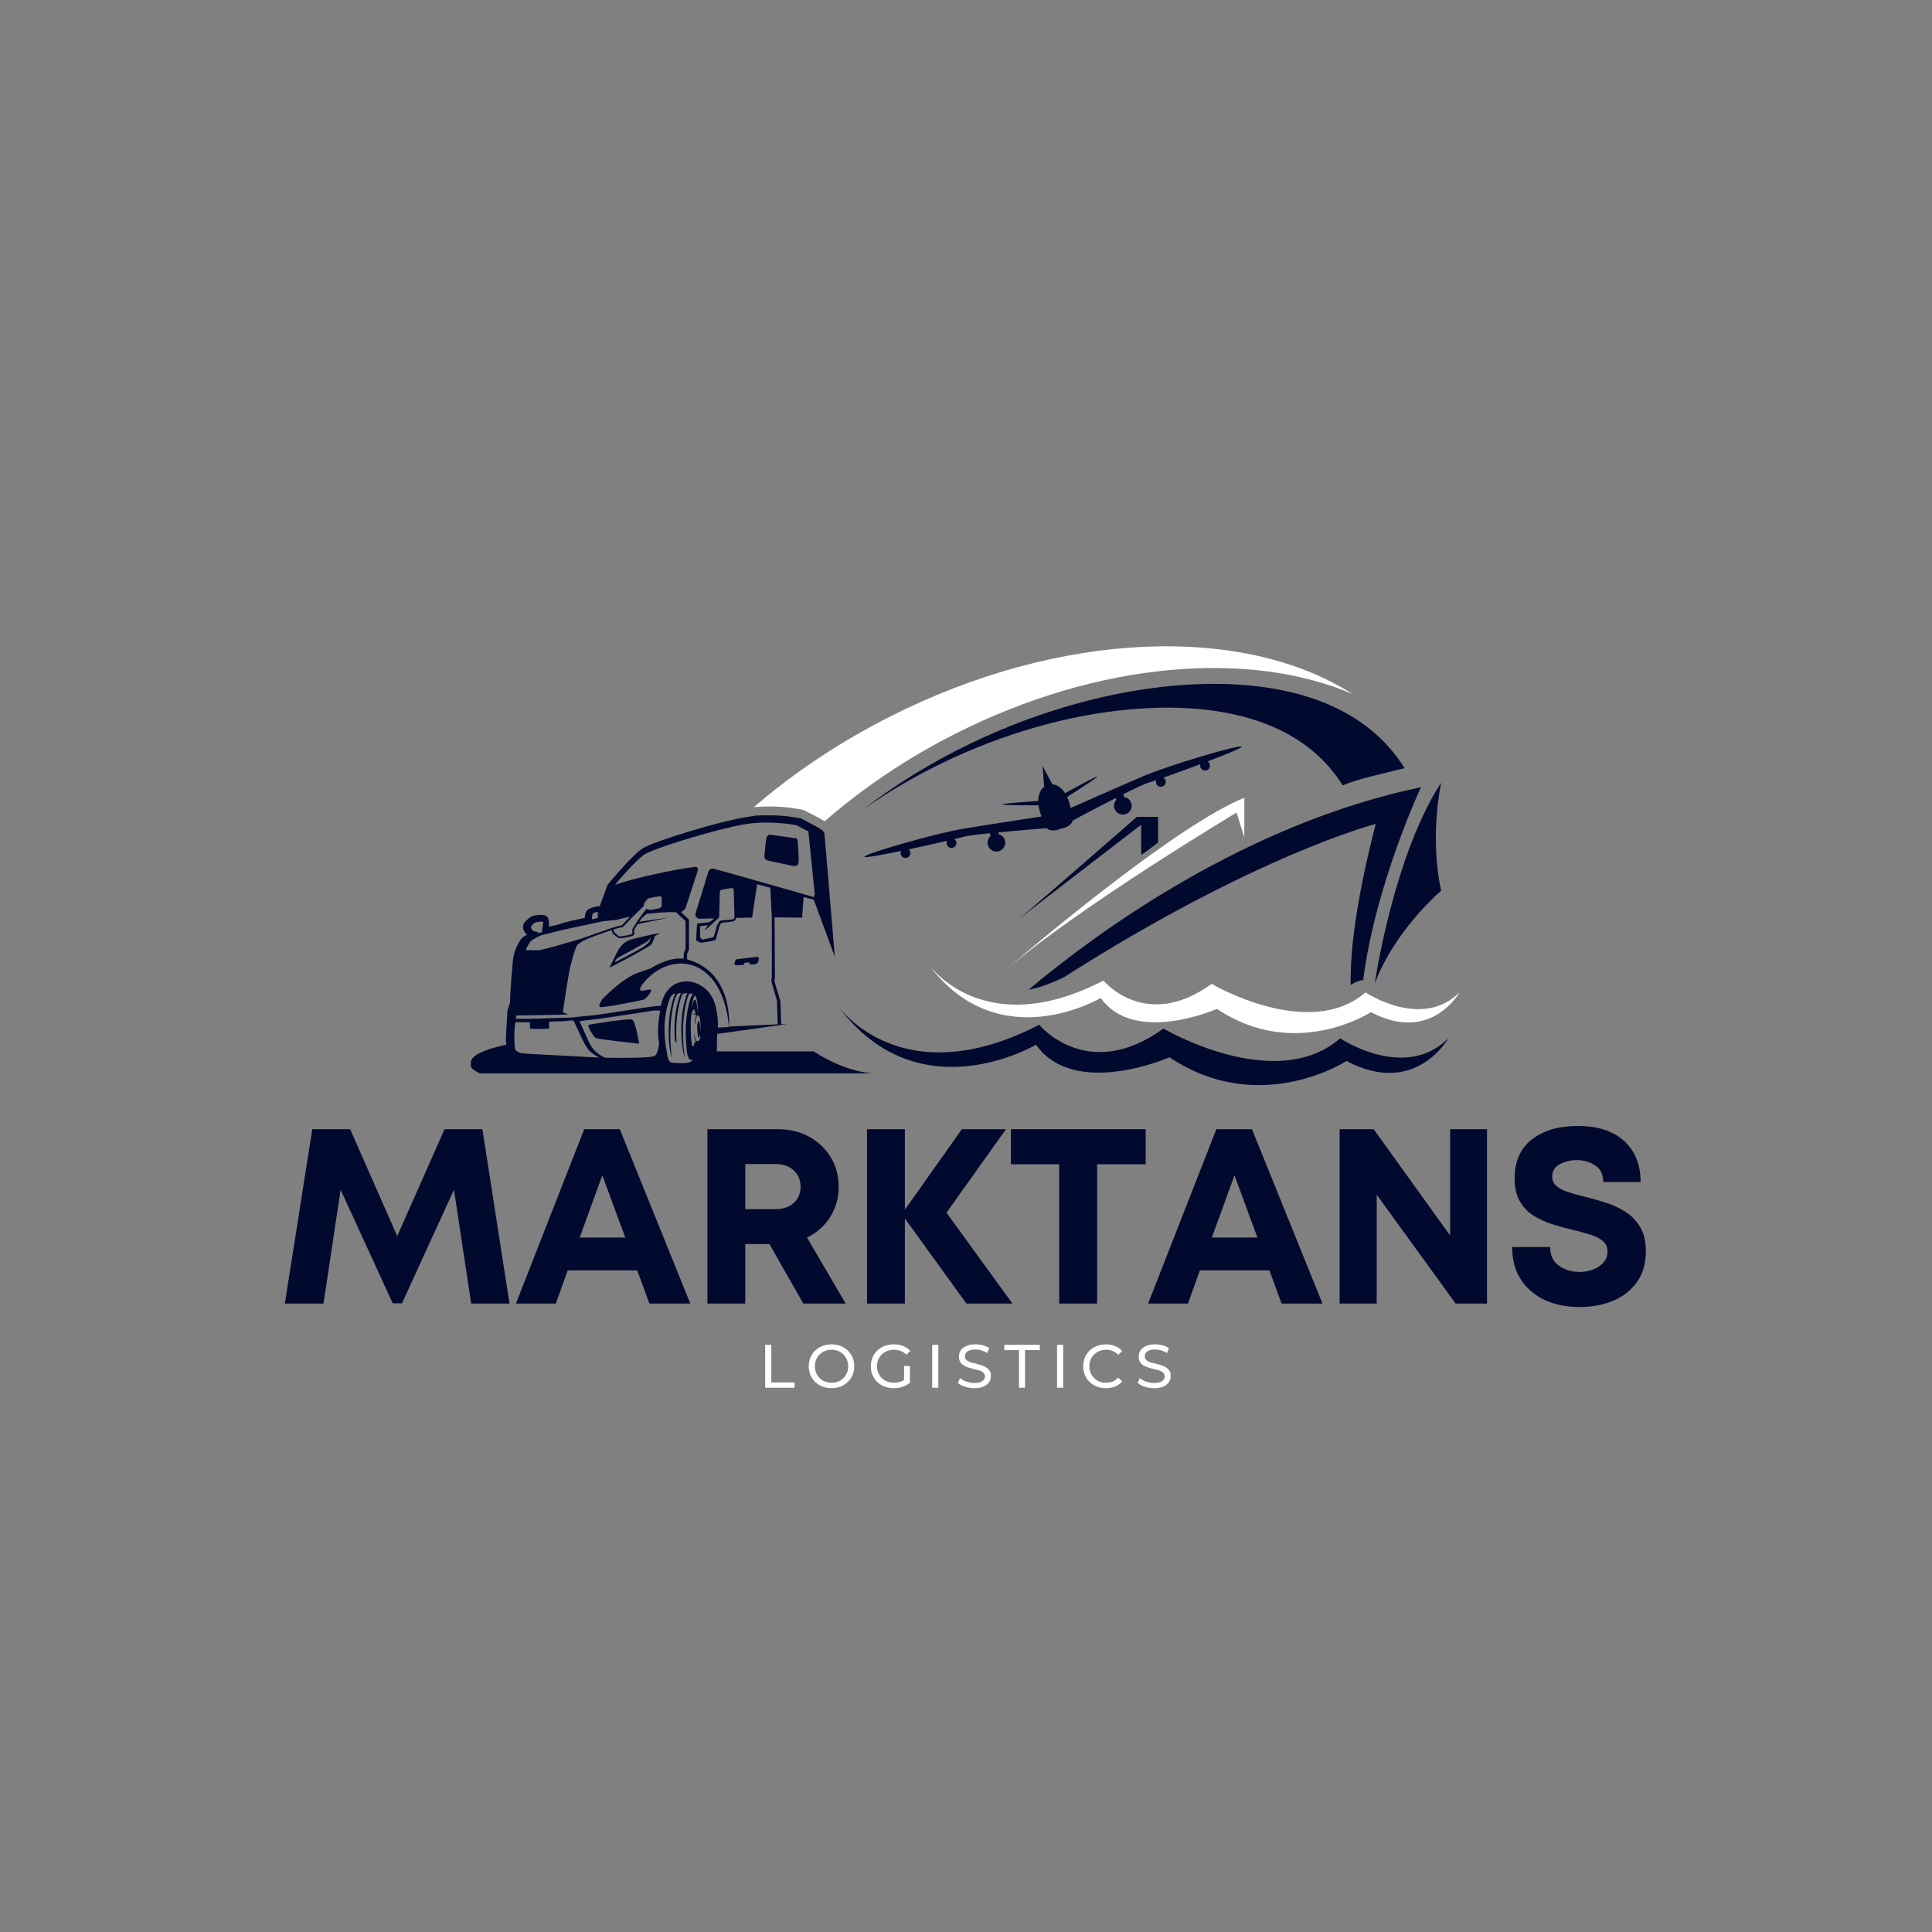 <svg xmlns="http://www.w3.org/2000/svg" xmlns:xlink="http://www.w3.org/1999/xlink" width="500" viewBox="0 0 375 375" height="500" preserveAspectRatio="xMidYMid meet"><rect x="0" y="0" width="375" height="375" fill="#808080" stroke="none"/><defs><clipPath id="8a52f6c139"><path d="M 180 187 L 283.332 187 L 283.332 201 L 180 201 Z M 180 187 "></path></clipPath><clipPath id="2dc5b2a6ec"><path d="M 91.332 158 L 170 158 L 170 209 L 91.332 209 Z M 91.332 158 "></path></clipPath></defs><g id="ac1f74e353"><path style=" stroke:none;fill-rule:nonzero;fill:#01092e;fill-opacity:1;" d="M 240.992 144.918 C 240.457 144.5 226.785 148.574 221.941 150.645 C 217.098 152.723 207.805 156.832 207.805 156.832 C 207.633 155.961 207.395 155.262 207.133 154.688 C 209.223 153.359 213.117 150.848 212.961 150.742 C 212.805 150.633 208.766 152.832 206.727 153.953 C 205.621 152.203 204.273 152.246 204.273 152.246 L 202.363 148.676 L 202.672 152.719 C 202.672 152.719 201.52 153.41 201.527 155.477 C 199.207 155.625 194.617 155.949 194.543 156.125 C 194.469 156.301 199.105 156.312 201.578 156.312 C 201.668 156.934 201.852 157.656 202.168 158.477 C 202.168 158.477 192.129 160.004 186.926 160.867 C 181.727 161.723 168.012 165.648 167.781 166.289 C 167.68 166.574 170.992 165.973 174.898 165.164 C 174.797 165.371 174.77 165.609 174.84 165.852 C 174.988 166.359 175.512 166.648 176.02 166.5 C 176.523 166.352 176.816 165.824 176.668 165.32 C 176.613 165.129 176.504 164.977 176.371 164.859 C 179.02 164.301 181.781 163.68 183.84 163.199 C 183.73 163.41 183.703 163.652 183.77 163.895 C 183.918 164.402 184.445 164.691 184.949 164.543 C 185.457 164.395 185.746 163.867 185.598 163.363 C 185.539 163.152 185.41 162.984 185.246 162.863 C 186.031 162.676 186.617 162.527 186.902 162.445 C 187.594 162.242 189.672 161.984 192.121 161.73 L 192.285 162.277 C 191.793 162.703 191.562 163.383 191.758 164.051 C 192.02 164.961 192.973 165.48 193.883 165.219 C 194.793 164.953 195.312 164.004 195.051 163.094 C 194.883 162.504 194.422 162.086 193.875 161.926 L 193.77 161.562 C 198.242 161.129 203.172 160.746 203.172 160.746 C 203.172 160.746 203.941 161.676 205.926 160.848 C 208.043 160.477 208.191 159.273 208.191 159.273 C 208.191 159.273 212.551 156.941 216.555 154.902 L 216.664 155.266 C 216.285 155.691 216.133 156.293 216.301 156.879 C 216.562 157.789 217.516 158.309 218.426 158.047 C 219.336 157.785 219.855 156.832 219.594 155.922 C 219.395 155.262 218.836 154.801 218.195 154.707 L 218.035 154.16 C 220.234 153.055 222.129 152.156 222.816 151.953 C 223.102 151.875 223.672 151.68 224.438 151.422 C 224.363 151.609 224.348 151.82 224.41 152.027 C 224.559 152.535 225.082 152.824 225.59 152.676 C 226.094 152.527 226.387 152.004 226.238 151.496 C 226.168 151.254 226.008 151.062 225.805 150.941 C 227.797 150.242 230.453 149.277 232.988 148.324 C 232.938 148.5 232.93 148.691 232.988 148.871 C 233.137 149.379 233.664 149.668 234.172 149.52 C 234.676 149.371 234.965 148.844 234.816 148.34 C 234.75 148.102 234.594 147.914 234.398 147.793 C 238.129 146.375 241.238 145.094 241.004 144.91 Z M 240.992 144.918 "></path><path style=" stroke:none;fill-rule:nonzero;fill:#ffffff;fill-opacity:1;" d="M 241.523 162.527 L 241.523 154.844 C 228.754 159.996 202.207 182.25 195.305 188.129 C 210.574 175.309 240.012 157.723 240.012 157.723 Z M 241.523 162.527 "></path><path style=" stroke:none;fill-rule:nonzero;fill:#01092e;fill-opacity:1;" d="M 193.652 189.543 C 193.52 189.664 194.125 189.133 195.305 188.129 C 194.738 188.605 194.18 189.078 193.652 189.543 Z M 193.652 189.543 "></path><path style=" stroke:none;fill-rule:nonzero;fill:#01092e;fill-opacity:1;" d="M 221.496 165.832 C 221.496 166.141 224.785 163.516 224.785 163.516 L 224.785 158.547 L 220.672 158.547 C 220.672 158.547 201.086 175.648 197.93 178.238 L 221.496 160.078 L 221.496 165.84 Z M 221.496 165.832 "></path><path style=" stroke:none;fill-rule:nonzero;fill:#01092e;fill-opacity:1;" d="M 197.93 178.238 L 197.5 178.574 C 197.527 178.566 197.688 178.441 197.93 178.238 Z M 197.93 178.238 "></path><path style=" stroke:none;fill-rule:nonzero;fill:#01092e;fill-opacity:1;" d="M 262.168 191.176 C 262.91 190.691 263.75 190.305 264.59 190.219 C 266.977 171.625 275.809 152.793 275.809 152.793 C 242.016 159.855 213.445 180.512 199.629 192.113 C 201.168 191.816 202.672 191.359 204.184 190.723 C 205 190.387 205.797 190.008 206.598 189.625 C 243.824 165.887 267.031 159.922 267.031 159.922 C 263.031 175.418 262.051 185.16 262.168 191.176 Z M 262.168 191.176 "></path><path style=" stroke:none;fill-rule:nonzero;fill:#01092e;fill-opacity:1;" d="M 266.84 190.871 C 270.82 180.383 279.734 172.887 279.734 172.887 C 277.398 162.398 279.734 151.906 279.734 151.906 C 270.402 166.27 266.84 190.871 266.84 190.871 Z M 266.84 190.871 "></path><path style=" stroke:none;fill-rule:nonzero;fill:#01092e;fill-opacity:1;" d="M 170.367 194.332 C 170.199 194.109 170.027 193.887 169.859 193.652 C 169.812 193.586 169.98 193.855 170.367 194.332 Z M 170.367 194.332 "></path><path style=" stroke:none;fill-rule:nonzero;fill:#01092e;fill-opacity:1;" d="M 260.129 201.531 C 247.582 212.453 225.824 199.645 225.824 199.645 C 211.066 210.32 201.703 198.906 201.703 198.906 C 177.746 211.301 165.48 198.777 162.91 195.609 C 178.535 216.23 201.082 202.773 201.082 202.773 C 208.57 213.344 227.008 205.215 227.008 205.215 C 244.492 216.941 261.363 205.938 261.363 205.938 C 274.734 213.035 281.117 201.531 281.117 201.531 C 272.668 209.977 260.129 201.531 260.129 201.531 Z M 260.129 201.531 "></path><g clip-rule="nonzero" clip-path="url(#8a52f6c139)"><path style=" stroke:none;fill-rule:nonzero;fill:#ffffff;fill-opacity:1;" d="M 265.039 192.613 C 254.117 202.117 235.184 190.973 235.184 190.973 C 222.336 200.27 214.188 190.332 214.188 190.332 C 193.336 201.121 182.664 190.219 180.43 187.461 C 194.023 205.41 213.648 193.699 213.648 193.699 C 220.164 202.902 236.207 195.824 236.207 195.824 C 251.426 206.031 266.105 196.453 266.105 196.453 C 277.742 202.633 283.293 192.613 283.293 192.613 C 275.949 199.961 265.035 192.613 265.035 192.613 Z M 265.039 192.613 "></path></g><path style=" stroke:none;fill-rule:nonzero;fill:#01092e;fill-opacity:1;" d="M 149.203 167.078 C 150.203 167.281 153.719 168.031 153.719 168.031 C 153.719 168.031 154.938 168.41 155.012 167.328 C 155.086 166.258 154.836 163.316 154.836 163.316 C 154.836 163.316 154.723 162.742 154.539 162.715 C 154.27 162.68 149.5 162.012 149.5 162.012 C 149.5 162.012 148.852 161.863 148.703 162.938 C 148.555 164.012 148.379 166.082 148.379 166.082 C 148.379 166.082 148.207 166.879 149.203 167.078 Z M 149.203 167.078 "></path><path style=" stroke:none;fill-rule:nonzero;fill:#01092e;fill-opacity:1;" d="M 127.043 181.293 C 126.996 181.301 126.949 181.309 126.902 181.32 C 126.793 181.34 126.684 181.359 126.578 181.387 C 126.535 181.387 126.504 181.402 126.461 181.406 C 126.41 181.422 126.348 181.434 126.289 181.449 C 126.266 181.449 126.246 181.457 126.227 181.461 C 126.164 181.477 126.113 181.488 126.051 181.504 C 126.012 181.508 125.977 181.516 125.938 181.531 C 125.875 181.543 125.816 181.555 125.746 181.57 C 125.727 181.57 125.707 181.578 125.688 181.582 C 125.648 181.59 125.605 181.598 125.574 181.609 C 125.492 181.625 125.402 181.645 125.324 181.664 C 124.363 181.875 123.375 182.109 122.684 182.312 L 122.68 182.312 C 122.469 182.379 122.285 182.434 122.145 182.496 C 120.797 183.035 120.195 183.945 119.473 185.422 C 118.773 186.852 118.332 187.777 118.309 187.836 C 118.309 187.836 118.309 187.836 118.312 187.836 C 118.312 187.836 118.328 187.832 118.328 187.824 C 118.328 187.824 118.332 187.824 118.34 187.816 C 118.367 187.805 118.395 187.789 118.422 187.777 C 118.508 187.73 118.609 187.676 118.699 187.633 C 118.727 187.621 118.758 187.602 118.785 187.586 C 118.801 187.582 118.82 187.574 118.832 187.559 C 118.859 187.547 118.887 187.535 118.922 187.512 C 118.922 187.512 118.934 187.512 118.941 187.508 C 118.949 187.508 118.953 187.5 118.961 187.492 L 118.988 187.48 C 118.988 187.48 119 187.473 119 187.465 C 119.035 187.453 119.062 187.434 119.098 187.418 C 119.102 187.41 119.109 187.406 119.125 187.406 C 119.137 187.406 119.145 187.398 119.148 187.391 C 119.199 187.363 119.25 187.336 119.305 187.312 C 119.348 187.297 119.371 187.27 119.406 187.258 C 119.473 187.223 119.543 187.191 119.617 187.148 C 119.664 187.121 119.711 187.102 119.758 187.074 C 119.785 187.062 119.805 187.047 119.832 187.035 C 119.84 187.027 119.852 187.02 119.859 187.016 C 119.871 187.008 119.887 187 119.906 186.992 C 119.953 186.969 120.008 186.941 120.062 186.914 C 120.086 186.898 120.109 186.887 120.141 186.871 C 120.176 186.859 120.211 186.832 120.242 186.82 C 120.289 186.793 120.332 186.77 120.379 186.75 C 120.438 186.719 120.492 186.691 120.555 186.656 C 120.586 186.645 120.613 186.617 120.648 186.602 C 120.676 186.59 120.695 186.582 120.715 186.57 C 120.742 186.555 120.762 186.543 120.797 186.527 C 120.824 186.516 120.855 186.496 120.891 186.48 C 120.918 186.469 120.953 186.449 120.977 186.434 C 121.004 186.422 121.039 186.398 121.066 186.387 C 121.066 186.387 121.074 186.387 121.078 186.387 C 121.133 186.359 121.195 186.324 121.25 186.301 C 121.273 186.285 121.309 186.266 121.336 186.25 C 121.348 186.25 121.363 186.238 121.375 186.23 C 121.391 186.227 121.41 186.219 121.422 186.203 C 121.613 186.102 121.801 186.004 121.996 185.902 C 122.039 185.879 122.078 185.855 122.117 185.832 L 122.246 185.766 C 122.254 185.766 122.262 185.758 122.273 185.754 C 122.293 185.738 122.32 185.727 122.34 185.711 C 122.402 185.68 122.461 185.645 122.531 185.609 C 122.59 185.582 122.652 185.551 122.707 185.516 C 122.922 185.402 123.137 185.285 123.34 185.164 C 123.426 185.117 123.523 185.066 123.609 185.016 C 123.676 184.977 123.75 184.938 123.816 184.902 C 123.816 184.902 123.824 184.902 123.832 184.895 C 123.84 184.895 123.844 184.895 123.852 184.883 C 123.859 184.883 123.867 184.883 123.867 184.875 C 123.871 184.875 123.879 184.867 123.887 184.867 C 123.914 184.855 123.934 184.844 123.953 184.828 C 124.082 184.762 124.203 184.688 124.324 184.621 C 124.336 184.613 124.352 184.605 124.371 184.594 C 124.387 184.578 124.41 184.57 124.434 184.559 C 124.438 184.559 124.445 184.551 124.453 184.547 C 124.48 184.531 124.508 184.52 124.535 184.496 C 124.559 184.484 124.586 184.473 124.613 184.449 C 124.629 184.449 124.633 184.438 124.648 184.438 C 124.66 184.422 124.676 184.422 124.695 184.41 C 124.723 184.398 124.742 184.383 124.77 184.363 C 124.781 184.355 124.805 184.348 124.816 184.336 C 124.836 184.324 124.855 184.316 124.879 184.301 C 124.891 184.297 124.906 184.289 124.918 184.281 C 124.926 184.273 124.93 184.27 124.945 184.27 C 124.984 184.25 125.027 184.223 125.059 184.199 C 125.086 184.188 125.105 184.176 125.129 184.152 C 125.168 184.133 125.207 184.105 125.242 184.086 L 125.27 184.074 C 125.27 184.074 125.277 184.074 125.281 184.066 C 125.297 184.059 125.316 184.047 125.336 184.039 C 125.352 184.027 125.363 184.027 125.375 184.012 C 125.375 184.012 125.383 184.012 125.391 184.004 C 125.438 183.977 125.477 183.953 125.523 183.926 C 125.531 183.926 125.539 183.926 125.547 183.918 C 125.559 183.91 125.574 183.902 125.586 183.891 C 125.598 183.883 125.613 183.879 125.625 183.863 C 125.625 183.863 125.629 183.863 125.633 183.863 C 125.66 183.844 125.695 183.824 125.723 183.805 C 125.734 183.797 125.746 183.789 125.762 183.777 C 125.773 183.762 125.789 183.762 125.801 183.75 C 125.801 183.75 125.809 183.75 125.816 183.75 C 125.828 183.742 125.844 183.734 125.855 183.723 C 125.895 183.695 125.938 183.668 125.977 183.641 C 125.992 183.633 126.004 183.629 126.016 183.613 C 126.023 183.613 126.039 183.602 126.043 183.602 C 126.059 183.594 126.07 183.586 126.078 183.582 C 126.09 183.574 126.105 183.566 126.113 183.555 C 126.113 183.555 126.117 183.555 126.125 183.555 C 126.125 183.547 126.141 183.539 126.141 183.539 C 126.145 183.539 126.152 183.531 126.16 183.527 C 126.164 183.527 126.18 183.512 126.191 183.508 C 126.207 183.5 126.219 183.484 126.227 183.48 L 126.234 183.48 C 126.238 183.465 126.246 183.465 126.246 183.457 C 126.254 183.457 126.262 183.445 126.273 183.445 C 126.273 183.445 126.273 183.445 126.273 183.438 C 126.289 183.434 126.301 183.426 126.312 183.41 C 126.312 183.41 126.32 183.406 126.328 183.398 C 126.336 183.391 126.34 183.383 126.355 183.379 C 126.363 183.371 126.367 183.363 126.375 183.359 L 126.383 183.359 C 126.383 183.352 126.383 183.348 126.383 183.344 C 126.383 183.344 126.383 183.336 126.387 183.336 C 126.387 183.332 126.395 183.324 126.395 183.324 C 126.41 183.309 126.414 183.297 126.43 183.277 C 126.441 183.262 126.449 183.25 126.461 183.234 C 126.461 183.223 126.477 183.215 126.477 183.211 C 126.488 183.195 126.504 183.176 126.512 183.156 C 126.512 183.156 126.516 183.148 126.516 183.141 C 126.691 182.852 126.848 182.496 126.949 182.199 C 127.055 181.906 127.117 181.691 127.117 181.691 L 128.164 181.109 C 128.082 181.125 127.629 181.207 127.004 181.332 Z M 126.125 182.574 C 125.957 183.027 125.355 183.41 124.984 183.73 C 124.613 184.039 119.395 186.766 119.312 186.805 C 119.324 186.77 119.637 186.008 119.887 185.922 C 120.137 185.84 125.25 182.961 125.473 182.852 C 125.699 182.742 126.293 182 126.293 182 C 126.293 182 126.293 182.137 126.125 182.582 Z M 126.125 182.574 "></path><path style=" stroke:none;fill-rule:nonzero;fill:#01092e;fill-opacity:1;" d="M 142.801 187.344 C 142.938 187.379 144.23 187.305 144.246 187.297 C 144.246 187.297 144.246 187.297 144.246 187.285 C 144.293 187.277 144.332 187.258 144.359 187.223 C 144.426 187.156 144.406 187.074 144.449 186.992 C 144.48 186.926 144.645 186.879 144.824 186.852 C 144.98 186.824 145.148 186.812 145.285 186.805 C 145.406 186.805 145.508 186.895 145.508 187.016 C 145.508 187.137 145.609 187.238 145.73 187.223 L 146.594 187.168 C 146.633 187.168 146.66 187.156 146.695 187.129 C 146.816 187.047 147.121 186.832 147.145 186.785 C 147.18 186.723 147.336 186.004 147.301 185.934 C 147.27 185.875 147.039 185.707 147.004 185.707 C 146.965 185.707 146.23 185.793 145.398 185.902 C 144.859 185.969 144.277 186.035 143.828 186.098 C 143.578 186.109 143.32 186.145 143.07 186.184 C 143.059 186.184 143.051 186.184 143.039 186.191 L 143.023 186.191 C 142.836 186.238 142.773 186.352 142.699 186.543 C 142.641 186.684 142.477 187.062 142.605 187.203 C 142.633 187.223 142.668 187.297 142.797 187.332 Z M 142.801 187.344 "></path><path style=" stroke:none;fill-rule:nonzero;fill:#01092e;fill-opacity:1;" d="M 122.672 197.895 C 122.59 197.863 122.414 197.855 122.172 197.855 C 121.496 197.867 120.277 198.004 118.996 198.172 C 118.766 198.184 118.434 198.238 118.086 198.301 C 116.215 198.562 114.449 198.859 114.273 198.934 C 114.258 198.941 114.238 198.953 114.23 198.977 C 114.035 199.297 115.285 201.371 115.668 201.504 C 116.02 201.633 119.035 202.012 119.766 202.098 C 119.488 202.043 118.895 201.922 118.246 201.773 L 119.766 202.098 C 119.777 202.098 119.797 202.105 119.812 202.105 L 119.832 202.105 C 119.832 202.105 119.879 202.117 119.879 202.117 L 124.02 202.57 C 124.035 202.582 124.047 202.582 124.047 202.57 C 124.047 202.559 124.047 202.523 124.039 202.469 C 124.027 202.402 123.348 198.145 122.664 197.887 Z M 122.672 197.895 "></path><path style=" stroke:none;fill-rule:nonzero;fill:#ffffff;fill-opacity:1;" d="M 155.688 157.168 C 155.688 157.168 156.004 157.238 156.004 157.238 L 156.355 157.414 C 157.375 157.926 158.02 158.27 158.324 158.426 C 159.012 158.789 159.512 159.07 159.883 159.293 L 159.969 159.293 C 159.969 159.293 160.098 159.395 160.098 159.395 C 167.324 153.074 175.77 147.328 185.223 142.523 C 213.137 128.344 242.547 126.117 262.496 134.699 C 241.516 121.266 206.012 122.191 172.512 139.211 C 162.688 144.203 153.887 150.148 146.305 156.676 C 147.281 156.582 148.293 156.535 149.312 156.535 C 152.711 156.535 155.223 157.055 155.688 157.164 Z M 155.688 157.168 "></path><path style=" stroke:none;fill-rule:nonzero;fill:#01092e;fill-opacity:1;" d="M 260.613 152.441 C 263.031 151.457 265.621 150.816 268.082 150.207 C 269.594 149.828 271.113 149.465 272.629 149.102 C 260.434 129.59 231.121 130.793 210.723 136.102 C 195.461 140.074 180.336 147.238 167.512 157.137 C 178.496 149.398 191.023 143.73 203.652 140.445 C 222.426 135.562 249.41 134.461 260.613 152.449 Z M 260.613 152.441 "></path><g clip-rule="nonzero" clip-path="url(#2dc5b2a6ec)"><path style=" stroke:none;fill-rule:nonzero;fill:#01092e;fill-opacity:1;" d="M 157.926 204.074 L 139.133 204.074 L 139.191 200.688 L 152.848 198.766 C 152.449 198.785 152.043 198.805 151.633 198.82 L 151.492 194.645 C 151.492 194.645 151.492 194.645 151.492 194.637 C 151.469 194.477 151.438 194.32 151.422 194.156 C 151.422 194.156 150.344 190.543 150.344 190.543 L 150.344 190.461 C 150.332 190.461 150.316 190.449 150.316 190.426 C 150.344 190.18 150.379 189.93 150.41 189.684 L 150.344 178.055 L 155.688 178.117 L 155.984 174.109 L 157.945 174.621 L 159.484 178.785 L 162.043 185.719 L 161.211 175.855 L 160.031 161.879 C 159.992 161.609 159.895 161.391 159.531 161.109 C 159.492 161.07 159.449 161.035 159.398 161.008 L 159.355 160.973 L 159.352 160.973 C 159.004 160.746 158.438 160.414 157.543 159.941 C 157.152 159.734 156.496 159.391 155.613 158.945 L 155.457 158.871 L 155.344 158.844 C 155.328 158.844 152.832 158.254 149.332 158.254 C 145.832 158.254 146.875 158.324 145.703 158.473 C 140.555 159.105 126.812 163.309 124.707 164.691 C 122.758 165.973 118.832 170.648 118.062 171.574 L 117.941 171.715 L 117.887 171.875 C 117.438 173.105 116.871 174.641 116.398 175.91 C 116.355 175.91 116.316 175.898 116.277 175.898 L 116.203 175.898 C 115.609 175.898 114.434 176.293 114.082 176.562 C 113.801 176.785 113.617 177.109 113.488 178.164 C 109.234 179.066 108.82 179.281 108.688 179.355 C 108.531 179.426 107.707 179.629 106.547 179.871 C 106.555 179.676 106.562 179.438 106.555 179.223 C 106.543 178.602 106.48 178.23 106.199 177.941 C 105.949 177.691 105.562 177.578 104.996 177.578 C 104.43 177.578 104.457 177.609 104.445 177.617 L 104.418 177.617 C 104.418 177.617 104.371 177.625 104.328 177.629 C 103.797 177.676 103.332 177.738 102.992 177.973 C 102.527 178.32 101.746 178.953 101.578 179.5 C 101.414 180.004 101.625 180.523 101.766 180.781 C 101.906 181.043 102.09 181.266 102.297 181.441 C 101.926 181.625 101.578 181.832 101.355 182.035 C 100.707 182.648 99.938 184.398 99.707 185.488 C 99.473 186.629 99.082 191.602 98.984 194.582 C 98.77 195.203 98.445 196.215 98.445 196.574 L 98.445 197.289 C 98.418 197.578 98.219 200.359 98.191 201.625 C 98.184 201.984 98.203 202.367 98.27 202.773 C 92.098 204.121 91.371 205.457 91.371 206.355 C 91.371 207.254 91.371 207.453 93.125 208.332 L 169.441 208.332 C 163.578 207.969 157.969 204.082 157.969 204.082 Z M 119.32 171.789 C 119.32 171.789 119.32 171.789 119.32 171.781 C 120.586 170.289 123.598 166.836 125.078 165.859 C 125.207 165.777 125.391 165.676 125.613 165.566 C 125.66 165.547 125.699 165.527 125.746 165.5 C 125.797 165.48 125.848 165.461 125.895 165.434 C 125.957 165.406 126.016 165.379 126.086 165.352 C 126.09 165.352 126.098 165.352 126.105 165.348 C 126.145 165.332 126.172 165.32 126.215 165.297 C 126.227 165.293 126.246 165.285 126.262 165.277 C 126.262 165.277 126.266 165.273 126.273 165.273 C 126.289 165.266 126.301 165.258 126.312 165.258 C 126.348 165.246 126.383 165.23 126.414 165.219 C 126.414 165.219 126.422 165.219 126.43 165.211 C 126.449 165.203 126.469 165.199 126.488 165.191 C 126.496 165.191 126.504 165.184 126.512 165.176 C 126.535 165.164 126.57 165.156 126.598 165.137 C 126.637 165.125 126.68 165.109 126.719 165.09 C 126.766 165.07 126.812 165.051 126.867 165.027 C 126.902 165.016 126.934 165 126.969 164.988 C 126.988 164.98 127.008 164.977 127.031 164.961 C 127.043 164.961 127.055 164.953 127.062 164.949 C 127.098 164.934 127.129 164.922 127.164 164.906 C 127.18 164.906 127.184 164.902 127.199 164.895 C 127.219 164.895 127.238 164.879 127.258 164.875 C 127.301 164.859 127.332 164.848 127.375 164.832 C 127.395 164.828 127.422 164.82 127.441 164.805 C 127.469 164.793 127.488 164.785 127.516 164.777 C 127.562 164.758 127.609 164.738 127.656 164.727 C 128.109 164.555 128.594 164.383 129.121 164.207 C 129.234 164.164 129.344 164.125 129.457 164.09 C 129.633 164.031 129.816 163.969 129.996 163.91 C 130.059 163.887 130.113 163.867 130.172 163.848 C 130.234 163.828 130.289 163.809 130.348 163.789 C 135.285 162.16 142.223 160.258 145.445 159.859 C 148.059 159.539 150.457 159.652 152.145 159.836 C 152.207 159.836 152.258 159.84 152.312 159.848 C 152.535 159.875 152.738 159.895 152.926 159.922 C 153 159.93 153.07 159.941 153.137 159.949 C 153.211 159.957 153.277 159.969 153.348 159.977 C 153.387 159.984 153.414 159.988 153.453 159.988 C 153.52 160.004 153.582 160.008 153.645 160.016 C 153.695 160.023 153.75 160.035 153.797 160.043 C 153.812 160.043 153.824 160.051 153.84 160.051 C 153.906 160.062 153.973 160.078 154.035 160.082 C 154.062 160.082 154.094 160.098 154.121 160.098 C 154.141 160.098 154.16 160.105 154.184 160.109 C 154.195 160.109 154.211 160.109 154.215 160.109 C 154.23 160.109 154.234 160.109 154.25 160.117 C 154.316 160.133 154.383 160.145 154.434 160.152 C 154.445 160.152 154.453 160.152 154.457 160.156 C 154.473 160.156 154.48 160.156 154.484 160.156 C 154.492 160.156 154.5 160.156 154.508 160.156 C 154.52 160.156 154.531 160.156 154.547 160.164 C 154.648 160.211 154.754 160.266 154.855 160.32 C 155.105 160.449 155.355 160.57 155.598 160.699 C 155.621 160.711 155.641 160.719 155.668 160.73 C 155.715 160.758 155.754 160.777 155.801 160.801 C 156.105 160.953 156.41 161.117 156.684 161.266 C 156.727 161.285 156.766 161.305 156.801 161.324 C 156.84 161.344 156.879 161.367 156.914 161.387 L 156.914 161.434 C 156.914 161.434 157.387 166.086 157.387 166.086 L 158.129 173.461 L 157.988 174.121 L 157.945 174.109 C 157.914 174.102 157.879 174.094 157.84 174.082 C 157.137 173.887 155.445 173.395 153.312 172.785 C 150.512 171.992 146.945 170.973 143.832 170.094 L 143.809 170.094 C 141.695 169.488 139.801 168.961 138.512 168.617 C 138.086 168.504 137.641 168.746 137.512 169.172 L 135.035 177.18 C 135.012 177.281 134.988 177.387 134.988 177.488 L 134.988 177.527 C 134.988 178.008 135.402 178.371 135.875 178.324 L 138.613 178.266 C 138.57 178.305 138.523 178.34 138.484 178.379 C 138.465 178.398 138.445 178.418 138.422 178.434 C 138.125 178.688 137.781 178.973 137.703 178.992 C 137.668 179 137.531 179.02 137.352 179.035 L 137.285 179.035 C 137.285 179.035 135.348 179.27 135.348 179.27 C 135.254 179.336 135.086 182.508 135.152 182.562 C 135.191 182.59 135.434 182.719 135.652 182.832 C 135.867 182.945 136.109 182.988 136.352 182.953 C 137.129 182.832 138.84 182.562 138.902 182.453 C 138.969 182.312 139.684 179.457 139.805 179.332 C 139.855 179.281 139.949 179.23 140.035 179.188 C 140.172 179.121 140.312 179.074 140.312 179.074 C 140.312 179.074 142.059 178.953 142.492 178.758 C 142.52 178.742 142.539 178.73 142.559 178.715 C 142.574 178.711 142.586 178.695 142.598 178.684 C 142.613 178.676 142.625 178.664 142.641 178.648 C 142.66 178.621 142.68 178.602 142.699 178.566 C 142.707 178.555 142.715 178.539 142.727 178.52 C 142.746 178.48 142.77 178.441 142.773 178.398 C 142.781 178.387 142.789 178.371 142.789 178.352 C 142.789 178.34 142.797 178.32 142.801 178.305 C 142.801 178.293 142.809 178.277 142.809 178.266 C 142.816 178.238 142.82 178.203 142.82 178.176 C 142.82 178.172 144.691 178.129 144.691 178.129 C 144.867 178.129 145.043 178.117 145.211 178.109 C 145.215 178.109 145.223 178.109 145.23 178.117 L 145.98 178.102 L 146.965 171.625 L 149.508 172.312 L 149.508 172.328 L 149.812 178.016 L 149.812 189.348 C 149.832 189.348 149.852 189.367 149.844 189.395 C 149.812 189.617 149.762 189.84 149.762 190.07 C 149.762 190.301 149.777 190.402 149.738 190.562 L 150.102 191.809 L 150.113 191.871 L 150.129 191.91 L 150.762 194.062 C 150.777 194.062 150.781 194.07 150.789 194.09 C 150.801 194.207 150.816 194.32 150.836 194.441 C 150.836 194.461 150.828 194.477 150.816 194.48 L 150.949 198.82 C 147.613 198.969 144.004 199.129 141.527 199.25 C 141.574 198.031 141.52 195.758 140.766 193.422 C 139.812 190.477 137.75 187.418 133.363 186.211 C 133.344 186.016 133.352 185.828 133.383 185.637 C 133.379 185.617 133.363 185.598 133.355 185.578 L 133.355 185.199 L 133.695 184.348 C 133.707 184.309 133.723 184.27 133.723 184.223 L 133.723 178.621 C 133.723 178.527 133.68 178.434 133.605 178.367 L 132.191 177.051 L 132.195 177.051 C 132.195 177.051 132.219 177.035 132.238 177.016 C 132.242 177.016 132.258 177.004 132.27 176.988 C 132.277 176.988 132.285 176.984 132.297 176.977 C 132.316 176.961 132.344 176.941 132.367 176.922 C 132.465 176.84 132.594 176.746 132.723 176.633 C 132.75 176.613 132.77 176.59 132.789 176.57 C 132.836 176.531 132.887 176.484 132.934 176.438 C 132.945 176.422 132.961 176.41 132.973 176.391 C 132.984 176.367 133.012 176.348 133.02 176.32 C 133.027 176.32 133.035 176.309 133.035 176.301 C 133.035 176.301 133.035 176.301 133.039 176.301 C 133.039 176.301 133.039 176.301 133.039 176.293 C 133.039 176.293 133.047 176.281 133.055 176.281 C 133.055 176.273 133.066 176.262 133.066 176.254 C 133.082 176.234 133.086 176.215 133.094 176.199 C 133.094 176.195 133.102 176.188 133.109 176.172 C 133.109 176.172 133.109 176.168 133.109 176.16 C 133.109 176.152 133.109 176.145 133.113 176.133 C 133.113 176.125 133.113 176.121 133.121 176.105 C 133.121 176.094 133.129 176.086 133.133 176.07 C 133.133 176.066 133.141 176.051 133.148 176.039 C 133.148 176.023 133.16 175.996 133.16 175.977 C 133.16 175.973 133.168 175.957 133.176 175.945 C 133.176 175.93 133.184 175.922 133.184 175.91 C 133.188 175.898 133.195 175.883 133.195 175.863 C 133.207 175.809 133.23 175.754 133.25 175.695 C 133.258 175.676 133.262 175.652 133.27 175.633 C 133.531 174.836 134.023 173.328 134.469 171.957 C 134.484 171.918 134.496 171.875 134.512 171.836 C 134.551 171.715 134.59 171.598 134.625 171.484 C 134.645 171.418 134.664 171.352 134.691 171.277 C 134.734 171.141 134.781 171.012 134.82 170.883 C 134.82 170.883 134.82 170.883 134.82 170.879 C 135.16 169.832 135.414 169.051 135.422 169.027 C 135.434 168.977 135.617 168.477 135.145 168.246 C 131.184 168.637 122.559 170.574 119.23 171.773 C 119.23 171.773 119.23 171.773 119.246 171.762 Z M 136.879 180.457 L 136.898 180.496 L 136.945 180.496 C 136.977 180.496 137.707 179.824 139.137 178.48 L 139.336 178.297 C 139.34 178.293 139.348 178.285 139.355 178.285 C 139.488 178.156 139.57 178.074 139.57 178.074 L 139.59 178.055 L 139.691 173.703 L 139.691 173.328 C 139.691 173.191 139.719 172.848 139.914 172.773 C 140.191 172.66 141.781 172.375 142.059 172.375 L 142.074 172.375 C 142.262 172.387 142.371 172.496 142.398 172.711 C 142.402 172.738 142.41 172.875 142.426 173.199 C 142.449 173.832 142.492 175.195 142.566 177.949 L 142.566 178.027 C 142.551 178.102 142.523 178.164 142.5 178.219 C 142.41 178.359 142.289 178.426 142.254 178.441 L 139.719 178.711 L 139.34 179.332 L 139.164 179.629 L 139.164 179.641 C 138.914 180.672 138.586 181.785 138.465 181.879 C 138.422 181.906 138.152 182 136.637 182.332 C 136.59 182.34 136.547 182.348 136.5 182.348 C 136.164 182.348 135.895 182.074 135.895 181.738 L 135.895 179.781 L 135.922 179.754 C 136.023 179.727 136.73 179.676 137.406 179.633 C 137.25 179.863 136.945 180.309 136.887 180.391 L 136.859 180.43 L 136.879 180.477 Z M 122.738 181.172 C 122.711 181.227 122.672 181.285 122.645 181.312 C 122.41 181.402 120.742 181.758 120.391 181.758 C 120.039 181.758 119.664 181.34 119.469 181.184 C 119.379 181.109 119.332 181.07 119.293 181.043 C 119.246 180.977 119.148 180.707 119.098 180.566 C 119.074 180.504 119.055 180.449 119.043 180.41 C 119.379 180.297 120.137 180.113 120.457 180.031 C 120.836 179.945 120.871 179.93 120.902 179.91 C 120.953 179.891 121.012 179.863 122.219 178.547 L 122.73 178.043 L 124.945 175.863 L 124.945 175.781 C 124.973 175.625 124.992 175.445 125.004 175.371 C 125.094 175.215 125.586 174.555 125.723 174.426 C 125.969 174.344 127.555 173.98 128.094 173.98 C 128.637 173.98 128.164 173.98 128.176 173.98 C 128.391 174.02 128.426 174.191 128.434 174.25 L 128.434 175.898 C 128.371 175.992 128.223 176.219 127.98 176.293 C 127.609 176.41 126.336 176.613 126.078 176.613 C 126.012 176.598 125.902 176.562 125.816 176.531 C 125.641 176.477 125.586 176.465 125.523 176.465 L 125.465 176.465 C 125.375 176.496 125.363 176.512 124.75 177.34 C 124.387 177.84 123.965 178.406 123.941 178.445 L 123.934 178.445 C 123.684 178.836 122.848 180.125 122.773 180.309 C 122.699 180.492 122.727 180.93 122.754 181.164 Z M 115.043 177.293 C 115.242 177.191 115.723 177.031 116.027 176.969 C 116.055 177.145 116.066 177.504 116.012 178.184 L 114.875 178.453 C 114.914 177.988 114.988 177.488 115.043 177.285 Z M 103.074 179.875 C 103.168 179.629 103.723 179.066 103.992 179.02 C 104.254 178.973 105.422 178.742 105.434 179.02 C 105.449 179.305 105.234 180.484 105.219 180.578 C 105.207 180.672 105.219 180.902 105.219 180.902 L 104.52 181.152 C 104.457 180.914 104.363 180.887 104.242 180.867 C 104.125 180.855 103.52 180.727 103.41 180.625 C 103.305 180.523 102.98 180.121 103.074 179.871 Z M 103.352 182.426 C 103.633 182.25 104.012 182.051 104.344 181.875 L 104.707 181.691 L 105.191 181.48 L 105.449 181.434 L 109.41 180.445 L 109.43 180.445 C 109.43 180.445 117.074 178.812 117.074 178.812 L 117.078 178.812 C 117.078 178.812 119.703 178.535 119.703 178.535 C 119.703 178.535 120.703 178.25 122.312 177.934 L 121.941 178.297 C 121.895 178.344 121.84 178.398 121.793 178.461 C 121.398 178.887 120.879 179.438 120.742 179.566 C 120.742 179.566 120.734 179.566 120.734 179.574 L 120.73 179.574 C 120.676 179.602 120.52 179.633 120.371 179.676 C 120.141 179.727 119.945 179.777 119.777 179.816 C 119.75 179.816 119.723 179.828 119.695 179.836 C 119.668 179.844 119.641 179.852 119.617 179.863 L 119.117 179.992 C 118.922 180.051 118.801 180.094 118.727 180.125 L 112.871 182.172 C 112.871 182.172 105.488 184.422 104.457 184.445 C 103.434 184.457 102.051 184.398 102.051 184.398 C 102.051 184.398 102.695 182.797 103.336 182.426 Z M 115.984 205.254 C 115.664 205.242 104.469 204.656 102.082 204.512 C 100.074 204.391 99.984 203.723 99.918 203.238 L 99.918 203.176 C 99.875 202.98 99.855 202.562 99.844 202.059 C 99.824 201.242 99.828 200.188 99.902 199.508 C 99.902 199.48 99.91 199.453 99.91 199.426 C 99.938 199.223 99.984 198.777 100.039 198.414 L 102.859 198.434 L 102.859 199.656 C 102.859 199.656 104.223 199.816 106.574 199.656 L 106.574 198.301 L 109.113 198.227 L 110.527 198.109 L 111.297 198.062 L 111.762 199.043 L 113.004 201.668 C 113.004 201.668 113.145 201.996 113.383 202.434 C 113.688 203.004 114.137 203.746 114.652 204.191 C 114.973 204.473 115.367 204.758 115.758 204.945 C 115.938 205.031 116.109 205.141 116.277 205.25 C 116.184 205.25 116.086 205.25 115.992 205.242 Z M 128.129 196.258 C 128.074 196.531 128.027 196.797 127.988 197.051 C 127.609 199.434 127.723 201.047 127.832 201.848 C 127.871 202.113 127.906 202.293 127.934 202.383 C 127.895 203.203 127.637 204.586 127.07 204.957 C 126.531 205.297 121.938 205.391 117.512 205.309 C 116.809 205.039 116.168 204.621 115.613 204.117 C 114.824 203.375 114.402 202.523 113.977 201.551 C 113.949 201.477 113.914 201.402 113.875 201.328 C 113.559 200.594 113.227 199.871 112.902 199.148 C 112.762 198.832 112.621 198.516 112.477 198.199 L 116.426 197.734 C 116.426 197.734 126.711 196.223 126.766 196.16 C 126.801 196.121 127.406 196.133 127.871 196.148 C 127.973 196.148 128.074 196.148 128.156 196.156 C 128.156 196.195 128.141 196.223 128.137 196.262 Z M 133.574 206.262 C 132.73 206.469 130.402 206.262 130.395 206.262 C 129.676 206.191 129.531 204.762 129.453 204.359 C 128.789 200.938 128.711 197.301 129.949 193.996 C 130.051 193.727 130.168 193.457 130.355 193.234 C 130.543 193.012 130.82 192.848 131.109 192.863 C 130.781 193.395 130.613 193.996 130.465 194.59 C 129.781 197.234 129.648 199.992 129.91 202.707 C 129.996 203.617 130.141 204.535 130.391 205.426 C 130.336 205.141 130.34 204.832 130.309 204.559 C 130.273 204.215 130.242 203.879 130.219 203.535 C 130.012 200.805 130.094 198.078 130.637 195.387 C 130.781 194.676 130.949 193.969 131.254 193.316 C 131.312 193.172 131.402 193.031 131.516 192.922 C 131.617 192.844 131.738 192.789 131.859 192.77 C 131.926 192.754 131.988 192.754 132.055 192.754 C 132.07 192.754 132.176 192.77 132.191 192.754 C 132.148 192.816 132.121 192.875 132.082 192.949 C 131.996 193.125 131.922 193.328 131.84 193.578 C 131.031 196.086 130.793 198.777 130.969 201.402 C 130.984 201.594 130.996 201.773 131.008 201.965 C 131.105 202.172 131.207 202.359 131.312 202.543 C 131.191 200.445 131.23 198.348 131.578 196.262 C 131.684 195.602 131.82 194.949 131.988 194.301 C 132.047 194.078 132.117 193.867 132.184 193.652 C 132.23 193.512 132.285 193.363 132.34 193.219 C 132.387 193.098 132.434 192.922 132.566 192.883 C 132.684 192.848 132.789 192.824 132.898 192.797 C 133.066 192.754 133.242 192.781 133.41 192.797 C 133.41 192.801 133.406 192.809 133.406 192.809 C 133.316 192.984 133.234 193.195 133.16 193.438 C 132.344 195.945 132.129 198.652 132.285 201.273 C 132.352 202.395 132.453 203.547 132.73 204.641 C 132.777 204.816 132.816 204.953 132.844 205.047 C 132.871 205.133 132.891 205.188 132.891 205.188 C 132.891 205.188 132.887 205.141 132.879 205.047 C 132.871 204.953 132.852 204.816 132.832 204.633 C 132.824 204.539 132.816 204.445 132.805 204.336 C 132.488 201.566 132.461 198.754 132.926 195.984 C 132.953 195.816 132.984 195.648 133.012 195.488 C 133.141 194.812 133.297 194.152 133.512 193.496 C 133.578 193.289 133.648 193.113 133.715 192.965 C 133.715 192.965 133.723 192.965 133.727 192.957 C 133.824 192.898 133.902 192.855 134.012 192.836 C 134.223 192.863 134.391 192.883 134.477 192.918 C 134.121 193.402 133.844 194.246 133.641 195.164 C 133.242 196.957 133.109 199.043 133.102 199.219 L 133.102 199.23 C 133.102 199.703 133.102 200.168 133.102 200.641 C 133.121 201.504 133.16 202.367 133.234 203.23 C 133.234 203.258 133.242 203.305 133.242 203.359 C 133.281 203.934 133.484 206.18 134.395 205.641 C 134.395 205.641 134.422 206.059 133.578 206.266 Z M 134.59 193.855 C 134.59 193.84 134.605 193.82 134.605 193.809 C 134.605 193.801 134.605 193.793 134.613 193.781 C 134.613 193.766 134.617 193.754 134.625 193.734 C 134.652 193.645 134.68 193.562 134.707 193.488 C 134.715 193.469 134.719 193.449 134.734 193.43 C 134.734 193.43 134.734 193.422 134.734 193.422 C 134.738 193.395 134.754 193.375 134.762 193.355 C 134.762 193.348 134.766 193.336 134.773 193.328 C 134.801 193.281 134.82 193.242 134.848 193.207 C 134.848 193.207 135.434 193.254 135.504 196.824 C 135.504 196.824 135.234 193.727 134.836 194.059 C 134.801 194.082 134.766 194.125 134.734 194.172 C 134.719 194.184 134.715 194.199 134.699 194.219 C 134.672 194.266 134.645 194.312 134.617 194.359 C 134.613 194.375 134.605 194.395 134.59 194.406 C 134.57 194.453 134.551 194.496 134.531 194.543 C 134.523 194.562 134.52 194.582 134.512 194.602 C 134.504 194.617 134.496 194.629 134.496 194.645 C 134.492 194.664 134.484 194.684 134.477 194.703 C 134.371 194.996 134.289 195.305 134.234 195.52 C 134.223 195.566 134.215 195.602 134.207 195.637 C 134.207 195.648 134.207 195.664 134.199 195.676 C 134.199 195.688 134.199 195.703 134.195 195.715 C 134.195 195.703 134.195 195.684 134.199 195.664 C 134.199 195.621 134.215 195.574 134.227 195.52 C 134.234 195.48 134.242 195.441 134.254 195.387 C 134.254 195.371 134.254 195.359 134.254 195.344 C 134.254 195.332 134.262 195.32 134.262 195.305 C 134.27 195.266 134.273 195.23 134.281 195.191 C 134.281 195.164 134.297 195.129 134.297 195.098 C 134.309 195.027 134.32 194.961 134.336 194.887 C 134.336 194.875 134.344 194.852 134.348 194.84 C 134.348 194.824 134.348 194.812 134.355 194.801 C 134.355 194.785 134.363 194.766 134.363 194.746 C 134.371 194.703 134.375 194.672 134.391 194.629 C 134.395 194.602 134.402 194.57 134.41 194.535 C 134.465 194.305 134.523 194.07 134.578 193.867 Z M 135.457 201.254 C 135.523 201.734 135.879 201.176 135.895 200.633 C 135.895 200.633 136.07 201.949 135.457 202.098 C 134.84 202.254 134.789 200.492 134.789 200.492 C 134.789 200.492 134.645 201.977 135.207 202.293 C 135.16 202.281 134.836 202.172 134.793 202.449 C 134.746 202.746 134.672 203.055 134.543 203.117 C 134.418 203.176 134.246 202.738 134.188 202.016 C 134.121 201.301 133.902 198.016 134.301 196.504 C 134.301 196.504 134.477 195.879 134.727 195.965 C 134.977 196.047 134.938 196.902 134.938 196.902 L 134.559 196.695 L 134.625 196.902 L 135.211 197.02 C 135.211 197.02 134.762 197.719 134.863 198.961 C 134.863 198.961 135.09 197.086 135.477 197.051 C 135.852 197.02 136.09 198.625 135.926 200.332 C 135.926 200.332 135.926 197.93 135.551 198.207 C 135.172 198.48 135.406 200.797 135.48 201.262 Z M 138.949 195.461 C 137.902 191.211 134.52 190.598 133.852 190.516 C 133.109 190.426 129.344 190.23 128.305 195.098 C 128.297 195.137 128.289 195.176 128.277 195.219 L 126.672 195.352 C 126.672 195.352 116.082 196.957 115.664 197.012 C 115.25 197.059 111.406 197.422 111.406 197.465 C 111.406 197.504 109.559 197.543 109.441 197.543 C 107.715 197.598 105.988 197.645 104.254 197.719 C 102.863 197.766 101.488 197.746 100.098 197.738 C 100.113 197.652 100.125 197.586 100.145 197.543 C 100.246 197.391 100.246 197.234 100.207 197.105 C 101.941 197.078 109.266 196.973 110.152 196.918 L 110.191 196.918 C 110.227 196.918 110.246 196.91 110.246 196.91 C 110.137 196.855 109.254 196.465 109.254 196.465 C 109.254 196.465 110.32 188.754 110.867 186.934 C 111.223 185.73 111.5 184.465 112.086 183.336 C 112.566 183 113.152 182.617 113.738 182.352 C 115.023 181.766 118.691 180.531 118.699 180.531 C 118.711 180.578 118.738 180.641 118.754 180.688 C 118.758 180.715 118.766 180.734 118.777 180.754 C 118.793 180.773 118.793 180.793 118.801 180.812 C 118.906 181.105 118.988 181.281 119.09 181.348 C 119.117 181.359 119.176 181.414 119.25 181.469 C 119.359 181.555 119.473 181.652 119.59 181.738 C 119.691 181.812 119.797 181.887 119.906 181.949 C 120.082 182.051 120.258 182.125 120.406 182.125 C 120.75 182.125 122.684 181.738 122.859 181.609 C 123.008 181.508 123.102 181.285 123.117 181.258 L 123.129 181.227 L 123.129 181.184 C 123.125 181.137 123.117 181.078 123.109 181.023 C 123.09 180.766 123.09 180.512 123.117 180.438 C 123.117 180.422 123.129 180.41 123.145 180.391 C 123.145 180.383 123.156 180.371 123.164 180.355 C 123.172 180.344 123.176 180.328 123.191 180.309 C 123.191 180.301 123.199 180.297 123.203 180.281 C 123.238 180.223 123.285 180.148 123.34 180.059 C 123.367 180.012 123.398 179.957 123.434 179.902 C 123.449 179.883 123.461 179.863 123.473 179.844 C 123.516 179.781 123.555 179.715 123.598 179.648 C 123.648 179.559 123.711 179.465 123.77 179.371 C 123.77 179.371 123.812 179.363 123.887 179.344 C 124.703 179.176 129.418 178.203 129.801 178.098 C 129.426 178.137 125.223 178.742 124.062 178.918 C 124.074 178.906 124.09 178.879 124.102 178.863 C 124.129 178.824 124.148 178.789 124.176 178.75 C 124.195 178.711 124.223 178.684 124.242 178.648 C 124.242 178.648 124.242 178.648 124.242 178.641 C 124.25 178.629 124.262 178.613 124.277 178.602 C 124.316 178.547 124.379 178.465 124.453 178.359 C 124.492 178.297 124.539 178.246 124.586 178.176 L 125.074 177.766 L 125.504 177.395 C 127.211 177.172 129.176 177.016 131.184 177.035 L 132.641 178.387 C 132.641 178.395 132.648 178.398 132.648 178.414 C 132.648 178.414 132.664 178.414 132.676 178.426 C 132.688 178.441 132.703 178.445 132.723 178.465 C 132.723 178.465 132.723 178.465 132.73 178.465 L 132.973 178.688 C 133.008 178.73 133.039 178.758 133.066 178.805 C 133.066 178.805 133.066 178.805 133.066 178.812 L 133.066 184.168 L 132.73 185.016 C 132.715 185.059 132.703 185.105 132.703 185.152 L 132.703 185.875 C 132.703 185.941 132.723 186.016 132.762 186.07 C 131.09 185.934 129.129 186.227 126.215 187.992 C 125.91 188.086 125.598 188.188 125.301 188.289 C 124.574 188.531 123.906 188.789 123.496 188.945 C 123.496 188.945 123.48 188.945 123.48 188.949 C 123.461 188.957 123.441 188.965 123.422 188.969 C 123.375 188.984 123.34 189.004 123.301 189.02 C 123.273 189.031 123.25 189.039 123.23 189.043 C 123.227 189.043 123.211 189.051 123.199 189.059 C 123.191 189.059 123.176 189.066 123.172 189.07 C 123.125 189.086 123.102 189.098 123.102 189.098 C 122.559 189.367 122.016 189.691 121.492 190.043 C 121.348 190.137 121.207 190.23 121.066 190.332 C 121.02 190.359 120.973 190.395 120.926 190.434 C 120.836 190.496 120.742 190.562 120.648 190.629 C 120.371 190.824 120.109 191.035 119.859 191.238 C 119.777 191.305 119.691 191.371 119.609 191.445 C 119.461 191.566 119.312 191.688 119.172 191.809 C 119.109 191.863 119.055 191.91 118.996 191.957 C 118.879 192.059 118.773 192.156 118.664 192.254 C 118.609 192.305 118.555 192.352 118.504 192.398 C 118.383 192.512 118.258 192.621 118.145 192.723 C 117.355 193.457 116.871 193.984 116.871 193.984 C 116.871 193.984 116.027 195.23 116.457 195.469 C 116.547 195.516 116.926 195.488 117.477 195.414 C 117.496 195.414 117.516 195.414 117.539 195.406 C 117.641 195.395 117.762 195.379 117.875 195.359 C 117.902 195.359 117.922 195.352 117.957 195.344 C 117.988 195.344 118.023 195.332 118.059 195.332 L 118.07 195.332 C 118.137 195.32 118.207 195.312 118.273 195.297 C 118.293 195.297 118.32 195.293 118.34 195.293 C 118.387 195.277 118.441 195.277 118.496 195.266 C 118.508 195.266 118.531 195.258 118.543 195.258 C 118.578 195.25 118.609 195.246 118.645 195.246 C 118.738 195.23 118.832 195.211 118.926 195.195 C 119.027 195.184 119.125 195.164 119.223 195.145 C 119.246 195.145 119.266 195.145 119.285 195.137 C 119.348 195.121 119.398 195.117 119.453 195.109 C 119.48 195.102 119.508 195.098 119.535 195.098 L 119.703 195.07 C 119.816 195.047 119.934 195.027 120.047 195 C 120.223 194.973 120.398 194.941 120.574 194.906 C 120.688 194.887 120.809 194.859 120.926 194.84 C 120.984 194.824 121.039 194.82 121.102 194.805 C 121.125 194.801 121.16 194.793 121.188 194.793 C 121.301 194.766 121.418 194.746 121.539 194.727 C 121.598 194.719 121.652 194.703 121.707 194.691 C 121.734 194.691 121.766 194.676 121.793 194.676 C 121.84 194.672 121.895 194.656 121.949 194.652 C 121.957 194.652 121.969 194.652 121.977 194.645 C 122.023 194.637 122.062 194.629 122.105 194.617 C 122.113 194.617 122.117 194.617 122.133 194.617 C 122.328 194.578 122.516 194.543 122.699 194.504 C 122.711 194.504 122.719 194.504 122.73 194.504 C 122.773 194.496 122.812 194.488 122.855 194.477 C 122.922 194.461 122.988 194.449 123.055 194.434 C 123.098 194.43 123.137 194.414 123.176 194.406 C 123.227 194.402 123.266 194.395 123.312 194.379 C 123.352 194.375 123.387 194.367 123.426 194.355 C 123.426 194.355 123.434 194.355 123.441 194.355 C 123.473 194.355 123.508 194.34 123.543 194.332 C 123.859 194.266 124.129 194.211 124.352 194.156 C 124.363 194.156 124.379 194.156 124.391 194.152 C 124.582 194.109 124.73 194.07 124.824 194.051 C 124.836 194.051 124.852 194.051 124.863 194.043 C 124.891 194.035 124.906 194.031 124.926 194.031 C 124.93 194.031 124.938 194.031 124.945 194.023 C 125.41 193.859 126.098 192.938 126.289 192.551 C 126.363 192.402 126.422 192.277 126.41 192.188 C 126.41 192.188 126.41 192.176 126.41 192.176 C 126.41 192.176 126.41 192.168 126.402 192.16 C 126.402 192.156 126.402 192.148 126.395 192.141 C 126.387 192.133 126.383 192.121 126.367 192.113 C 126.367 192.113 126.363 192.113 126.355 192.113 C 126.348 192.105 126.328 192.102 126.312 192.094 C 126.246 192.066 126.133 192.059 125.965 192.082 C 125.938 192.082 125.918 192.086 125.883 192.086 C 125.855 192.086 125.828 192.094 125.801 192.102 C 125.789 192.102 125.77 192.105 125.754 192.105 C 125.707 192.121 125.652 192.121 125.598 192.133 C 125.574 192.133 125.547 192.141 125.52 192.148 C 125.492 192.148 125.457 192.16 125.43 192.168 C 125.383 192.176 125.344 192.18 125.301 192.195 C 125.262 192.203 125.223 192.207 125.188 192.223 C 124.809 192.289 124.535 192.316 124.379 192.262 C 124.352 192.25 124.332 192.234 124.312 192.223 C 124.305 192.223 124.297 192.207 124.289 192.203 C 124.289 192.203 124.277 192.195 124.277 192.188 C 124.262 192.18 124.262 192.168 124.25 192.148 C 124.25 192.148 124.25 192.141 124.242 192.133 C 124.242 192.121 124.242 192.121 124.242 192.113 C 124.242 192.105 124.242 192.102 124.238 192.086 L 124.238 192.074 C 124.238 192.059 124.238 192.047 124.238 192.031 C 124.238 191.938 124.27 191.824 124.336 191.676 C 124.344 191.66 124.352 191.637 124.363 191.621 C 124.371 191.609 124.379 191.586 124.391 191.566 C 124.391 191.562 124.398 191.555 124.406 191.539 C 124.418 191.512 124.434 191.48 124.453 191.445 C 124.473 191.406 124.5 191.363 124.52 191.324 C 124.535 191.297 124.547 191.277 124.559 191.258 C 124.566 191.242 124.574 191.23 124.586 191.211 C 124.613 191.168 124.633 191.129 124.668 191.09 C 124.684 191.055 124.707 191.027 124.73 191 C 124.758 190.973 124.777 190.941 124.805 190.906 C 124.832 190.879 124.855 190.84 124.883 190.805 C 124.93 190.738 125.633 189.848 126.809 188.945 C 128.703 187.484 131.152 186.711 133.531 187.156 C 136 187.613 138.02 189.336 139.238 191.48 C 139.738 192.363 140.129 193.262 140.434 194.145 C 141.168 196.262 141.406 198.234 141.48 199.34 C 140.598 199.379 139.859 199.422 139.34 199.453 C 139.375 198.496 139.328 197.422 139.117 196.305 C 139.07 196.039 139.016 195.77 138.949 195.508 Z M 138.949 195.461 "></path></g><g style="fill:#01092e;fill-opacity:1;"><g transform="translate(53.554, 253.02)"><path style="stroke:none" d="M 45.344 0 L 37.906 0 L 34.562 -22.094 L 24.469 -0.047 L 22.672 -0.047 L 12.562 -22.094 L 9.234 0 L 1.734 0 L 7.062 -33.844 L 14.406 -33.844 L 23.547 -13.094 L 32.734 -33.844 L 40.078 -33.844 Z M 45.344 0 "></path></g></g><g style="fill:#01092e;fill-opacity:1;"><g transform="translate(99.707, 253.02)"><path style="stroke:none" d="M 26.344 0 L 23.984 -6.438 L 10.484 -6.438 L 8.172 0 L 0.438 0 L 13.688 -33.844 L 20.594 -33.844 L 34.281 0 Z M 17.203 -24.891 L 12.812 -12.812 L 21.656 -12.812 Z M 17.203 -24.891 "></path></g></g><g style="fill:#01092e;fill-opacity:1;"><g transform="translate(133.439, 253.02)"><path style="stroke:none" d="M 22.484 0 L 15.906 -11.547 L 11.219 -11.547 L 11.219 0 L 3.875 0 L 3.875 -33.844 L 17.547 -33.844 C 19.805 -33.844 21.82 -33.359 23.594 -32.391 C 25.363 -31.422 26.766 -30.098 27.797 -28.422 C 28.828 -26.742 29.344 -24.812 29.344 -22.625 C 29.344 -20.438 28.785 -18.477 27.672 -16.75 C 26.566 -15.031 25.078 -13.719 23.203 -12.812 L 30.703 0 Z M 11.219 -27.078 L 11.219 -18.328 L 17.062 -18.328 C 18.582 -18.328 19.773 -18.734 20.641 -19.547 C 21.516 -20.367 21.953 -21.41 21.953 -22.672 C 21.953 -23.961 21.516 -25.02 20.641 -25.844 C 19.773 -26.664 18.582 -27.078 17.062 -27.078 Z M 11.219 -27.078 "></path></g></g><g style="fill:#01092e;fill-opacity:1;"><g transform="translate(164.417, 253.02)"><path style="stroke:none" d="M 32.094 0 L 23.156 0 L 11.219 -16.531 L 11.219 0 L 3.875 0 L 3.875 -33.844 L 11.219 -33.844 L 11.219 -18.219 L 22.281 -33.844 L 30.844 -33.844 L 19.297 -17.641 Z M 32.094 0 "></path></g></g><g style="fill:#01092e;fill-opacity:1;"><g transform="translate(195.154, 253.02)"><path style="stroke:none" d="M 27.219 -33.844 L 27.219 -27.031 L 17.797 -27.031 L 17.797 0 L 10.438 0 L 10.438 -27.031 L 1.062 -27.031 L 1.062 -33.844 Z M 27.219 -33.844 "></path></g></g><g style="fill:#01092e;fill-opacity:1;"><g transform="translate(222.41, 253.02)"><path style="stroke:none" d="M 26.344 0 L 23.984 -6.438 L 10.484 -6.438 L 8.172 0 L 0.438 0 L 13.688 -33.844 L 20.594 -33.844 L 34.281 0 Z M 17.203 -24.891 L 12.812 -12.812 L 21.656 -12.812 Z M 17.203 -24.891 "></path></g></g><g style="fill:#01092e;fill-opacity:1;"><g transform="translate(256.143, 253.02)"><path style="stroke:none" d="M 25.328 -33.844 L 32.484 -33.844 L 32.484 0 L 26.391 0 L 11.078 -21.125 L 11.078 0 L 3.875 0 L 3.875 -33.844 L 10.484 -33.844 L 25.328 -13.203 Z M 25.328 -33.844 "></path></g></g><g style="fill:#01092e;fill-opacity:1;"><g transform="translate(291.519, 253.02)"><path style="stroke:none" d="M 15.078 0.672 C 12.504 0.672 10.234 0.207 8.266 -0.719 C 6.297 -1.656 4.754 -2.992 3.641 -4.734 C 2.535 -6.473 1.984 -8.551 1.984 -10.969 L 9.375 -10.969 C 9.375 -9.332 9.945 -8.117 11.094 -7.328 C 12.238 -6.535 13.551 -6.141 15.031 -6.141 C 15.969 -6.141 16.848 -6.289 17.672 -6.594 C 18.492 -6.906 19.172 -7.359 19.703 -7.953 C 20.234 -8.547 20.5 -9.266 20.5 -10.109 C 20.5 -10.973 20.191 -11.656 19.578 -12.156 C 18.961 -12.656 18.141 -13.066 17.109 -13.391 C 16.078 -13.711 14.953 -14.02 13.734 -14.312 C 12.473 -14.602 11.18 -14.957 9.859 -15.375 C 8.535 -15.789 7.312 -16.344 6.188 -17.031 C 5.062 -17.727 4.16 -18.664 3.484 -19.844 C 2.805 -21.02 2.469 -22.508 2.469 -24.312 C 2.469 -27.57 3.57 -30.078 5.781 -31.828 C 7.988 -33.586 10.977 -34.469 14.75 -34.469 C 18.613 -34.469 21.609 -33.492 23.734 -31.547 C 25.859 -29.598 26.922 -26.945 26.922 -23.594 L 19.672 -23.594 C 19.672 -25.039 19.156 -26.109 18.125 -26.797 C 17.094 -27.492 15.898 -27.844 14.547 -27.844 C 13.359 -27.844 12.266 -27.582 11.266 -27.062 C 10.266 -26.551 9.766 -25.75 9.766 -24.656 C 9.766 -23.852 10.062 -23.219 10.656 -22.75 C 11.25 -22.281 12.035 -21.891 13.016 -21.578 C 14.004 -21.273 15.098 -20.977 16.297 -20.688 C 17.578 -20.363 18.895 -19.984 20.25 -19.547 C 21.602 -19.117 22.859 -18.531 24.016 -17.781 C 25.18 -17.039 26.125 -16.055 26.844 -14.828 C 27.57 -13.609 27.938 -12.066 27.938 -10.203 C 27.938 -7.754 27.348 -5.723 26.172 -4.109 C 24.992 -2.492 23.438 -1.289 21.5 -0.5 C 19.57 0.281 17.43 0.672 15.078 0.672 Z M 15.078 0.672 "></path></g></g><g style="fill:#ffffff;fill-opacity:1;"><g transform="translate(147.271, 269.357)"><path style="stroke:none" d="M 1.25 -8.328 L 2.438 -8.328 L 2.438 -1.031 L 6.953 -1.031 L 6.953 0 L 1.25 0 Z M 1.25 -8.328 "></path></g></g><g style="fill:#ffffff;fill-opacity:1;"><g transform="translate(156.396, 269.357)"><path style="stroke:none" d="M 5.016 0.094 C 4.172 0.094 3.41 -0.086 2.734 -0.453 C 2.055 -0.828 1.523 -1.336 1.141 -1.984 C 0.766 -2.641 0.578 -3.367 0.578 -4.172 C 0.578 -4.973 0.766 -5.695 1.141 -6.344 C 1.523 -7 2.055 -7.508 2.734 -7.875 C 3.41 -8.238 4.172 -8.422 5.016 -8.422 C 5.848 -8.422 6.598 -8.238 7.266 -7.875 C 7.941 -7.508 8.469 -7 8.844 -6.344 C 9.227 -5.695 9.422 -4.973 9.422 -4.172 C 9.422 -3.359 9.227 -2.629 8.844 -1.984 C 8.469 -1.336 7.941 -0.828 7.266 -0.453 C 6.598 -0.086 5.848 0.094 5.016 0.094 Z M 5.016 -0.969 C 5.617 -0.969 6.164 -1.102 6.656 -1.375 C 7.145 -1.656 7.531 -2.039 7.812 -2.531 C 8.094 -3.02 8.234 -3.566 8.234 -4.172 C 8.234 -4.773 8.094 -5.316 7.812 -5.797 C 7.531 -6.285 7.145 -6.672 6.656 -6.953 C 6.164 -7.234 5.617 -7.375 5.016 -7.375 C 4.398 -7.375 3.844 -7.234 3.344 -6.953 C 2.852 -6.672 2.469 -6.285 2.188 -5.797 C 1.906 -5.316 1.766 -4.773 1.766 -4.172 C 1.766 -3.566 1.906 -3.02 2.188 -2.531 C 2.469 -2.039 2.852 -1.656 3.344 -1.375 C 3.844 -1.102 4.398 -0.969 5.016 -0.969 Z M 5.016 -0.969 "></path></g></g><g style="fill:#ffffff;fill-opacity:1;"><g transform="translate(168.447, 269.357)"><path style="stroke:none" d="M 7.031 -4.219 L 8.172 -4.219 L 8.172 -0.969 C 7.754 -0.625 7.27 -0.359 6.719 -0.172 C 6.176 0.004 5.609 0.094 5.016 0.094 C 4.172 0.094 3.41 -0.086 2.734 -0.453 C 2.055 -0.828 1.523 -1.336 1.141 -1.984 C 0.766 -2.629 0.578 -3.359 0.578 -4.172 C 0.578 -4.973 0.766 -5.695 1.141 -6.344 C 1.523 -7 2.055 -7.508 2.734 -7.875 C 3.422 -8.238 4.188 -8.422 5.031 -8.422 C 5.695 -8.422 6.301 -8.312 6.844 -8.094 C 7.395 -7.883 7.859 -7.566 8.234 -7.141 L 7.5 -6.406 C 6.832 -7.051 6.023 -7.375 5.078 -7.375 C 4.441 -7.375 3.875 -7.234 3.375 -6.953 C 2.875 -6.68 2.477 -6.301 2.188 -5.812 C 1.906 -5.32 1.766 -4.773 1.766 -4.172 C 1.766 -3.566 1.906 -3.02 2.188 -2.531 C 2.477 -2.039 2.875 -1.656 3.375 -1.375 C 3.875 -1.102 4.441 -0.969 5.078 -0.969 C 5.816 -0.969 6.469 -1.145 7.031 -1.5 Z M 7.031 -4.219 "></path></g></g><g style="fill:#ffffff;fill-opacity:1;"><g transform="translate(179.689, 269.357)"><path style="stroke:none" d="M 1.25 -8.328 L 2.438 -8.328 L 2.438 0 L 1.25 0 Z M 1.25 -8.328 "></path></g></g><g style="fill:#ffffff;fill-opacity:1;"><g transform="translate(185.436, 269.357)"><path style="stroke:none" d="M 3.672 0.094 C 3.047 0.094 2.441 0 1.859 -0.188 C 1.273 -0.383 0.816 -0.641 0.484 -0.953 L 0.922 -1.875 C 1.242 -1.594 1.648 -1.363 2.141 -1.188 C 2.641 -1.008 3.148 -0.922 3.672 -0.922 C 4.367 -0.922 4.883 -1.035 5.219 -1.266 C 5.562 -1.504 5.734 -1.816 5.734 -2.203 C 5.734 -2.484 5.641 -2.711 5.453 -2.891 C 5.266 -3.078 5.035 -3.219 4.766 -3.312 C 4.492 -3.406 4.109 -3.508 3.609 -3.625 C 2.984 -3.781 2.477 -3.93 2.094 -4.078 C 1.707 -4.234 1.375 -4.469 1.094 -4.781 C 0.82 -5.094 0.688 -5.516 0.688 -6.047 C 0.688 -6.492 0.801 -6.895 1.031 -7.25 C 1.27 -7.602 1.629 -7.883 2.109 -8.094 C 2.586 -8.312 3.176 -8.422 3.875 -8.422 C 4.375 -8.422 4.859 -8.359 5.328 -8.234 C 5.805 -8.109 6.219 -7.926 6.562 -7.688 L 6.172 -6.734 C 5.816 -6.961 5.441 -7.133 5.047 -7.25 C 4.648 -7.363 4.258 -7.422 3.875 -7.422 C 3.207 -7.422 2.703 -7.297 2.359 -7.047 C 2.023 -6.797 1.859 -6.477 1.859 -6.094 C 1.859 -5.812 1.953 -5.578 2.141 -5.391 C 2.328 -5.211 2.562 -5.07 2.844 -4.969 C 3.133 -4.875 3.52 -4.773 4 -4.672 C 4.625 -4.516 5.125 -4.359 5.5 -4.203 C 5.883 -4.055 6.211 -3.828 6.484 -3.516 C 6.766 -3.211 6.906 -2.801 6.906 -2.281 C 6.906 -1.844 6.785 -1.441 6.547 -1.078 C 6.305 -0.711 5.941 -0.426 5.453 -0.219 C 4.973 -0.008 4.379 0.094 3.672 0.094 Z M 3.672 0.094 "></path></g></g><g style="fill:#ffffff;fill-opacity:1;"><g transform="translate(194.882, 269.357)"><path style="stroke:none" d="M 2.906 -7.297 L 0.047 -7.297 L 0.047 -8.328 L 6.938 -8.328 L 6.938 -7.297 L 4.078 -7.297 L 4.078 0 L 2.906 0 Z M 2.906 -7.297 "></path></g></g><g style="fill:#ffffff;fill-opacity:1;"><g transform="translate(203.924, 269.357)"><path style="stroke:none" d="M 1.25 -8.328 L 2.438 -8.328 L 2.438 0 L 1.25 0 Z M 1.25 -8.328 "></path></g></g><g style="fill:#ffffff;fill-opacity:1;"><g transform="translate(209.671, 269.357)"><path style="stroke:none" d="M 4.984 0.094 C 4.148 0.094 3.395 -0.086 2.719 -0.453 C 2.051 -0.828 1.523 -1.336 1.141 -1.984 C 0.766 -2.629 0.578 -3.359 0.578 -4.172 C 0.578 -4.973 0.766 -5.695 1.141 -6.344 C 1.523 -7 2.051 -7.508 2.719 -7.875 C 3.395 -8.238 4.148 -8.422 4.984 -8.422 C 5.641 -8.422 6.234 -8.312 6.766 -8.094 C 7.305 -7.883 7.77 -7.562 8.156 -7.125 L 7.375 -6.375 C 6.75 -7.039 5.969 -7.375 5.031 -7.375 C 4.414 -7.375 3.859 -7.234 3.359 -6.953 C 2.859 -6.672 2.469 -6.285 2.188 -5.797 C 1.906 -5.316 1.766 -4.773 1.766 -4.172 C 1.766 -3.566 1.906 -3.02 2.188 -2.531 C 2.469 -2.039 2.859 -1.656 3.359 -1.375 C 3.859 -1.102 4.414 -0.969 5.031 -0.969 C 5.957 -0.969 6.738 -1.301 7.375 -1.969 L 8.156 -1.219 C 7.77 -0.789 7.305 -0.461 6.766 -0.234 C 6.223 -0.016 5.629 0.094 4.984 0.094 Z M 4.984 0.094 "></path></g></g><g style="fill:#ffffff;fill-opacity:1;"><g transform="translate(220.331, 269.357)"><path style="stroke:none" d="M 3.672 0.094 C 3.047 0.094 2.441 0 1.859 -0.188 C 1.273 -0.383 0.816 -0.641 0.484 -0.953 L 0.922 -1.875 C 1.242 -1.594 1.648 -1.363 2.141 -1.188 C 2.641 -1.008 3.148 -0.922 3.672 -0.922 C 4.367 -0.922 4.883 -1.035 5.219 -1.266 C 5.562 -1.504 5.734 -1.816 5.734 -2.203 C 5.734 -2.484 5.641 -2.711 5.453 -2.891 C 5.266 -3.078 5.035 -3.219 4.766 -3.312 C 4.492 -3.406 4.109 -3.508 3.609 -3.625 C 2.984 -3.781 2.477 -3.93 2.094 -4.078 C 1.707 -4.234 1.375 -4.469 1.094 -4.781 C 0.82 -5.094 0.688 -5.516 0.688 -6.047 C 0.688 -6.492 0.801 -6.895 1.031 -7.25 C 1.27 -7.602 1.629 -7.883 2.109 -8.094 C 2.586 -8.312 3.176 -8.422 3.875 -8.422 C 4.375 -8.422 4.859 -8.359 5.328 -8.234 C 5.805 -8.109 6.219 -7.926 6.562 -7.688 L 6.172 -6.734 C 5.816 -6.961 5.441 -7.133 5.047 -7.25 C 4.648 -7.363 4.258 -7.422 3.875 -7.422 C 3.207 -7.422 2.703 -7.297 2.359 -7.047 C 2.023 -6.797 1.859 -6.477 1.859 -6.094 C 1.859 -5.812 1.953 -5.578 2.141 -5.391 C 2.328 -5.211 2.562 -5.07 2.844 -4.969 C 3.133 -4.875 3.52 -4.773 4 -4.672 C 4.625 -4.516 5.125 -4.359 5.5 -4.203 C 5.883 -4.055 6.211 -3.828 6.484 -3.516 C 6.766 -3.211 6.906 -2.801 6.906 -2.281 C 6.906 -1.844 6.785 -1.441 6.547 -1.078 C 6.305 -0.711 5.941 -0.426 5.453 -0.219 C 4.973 -0.008 4.379 0.094 3.672 0.094 Z M 3.672 0.094 "></path></g></g></g></svg>